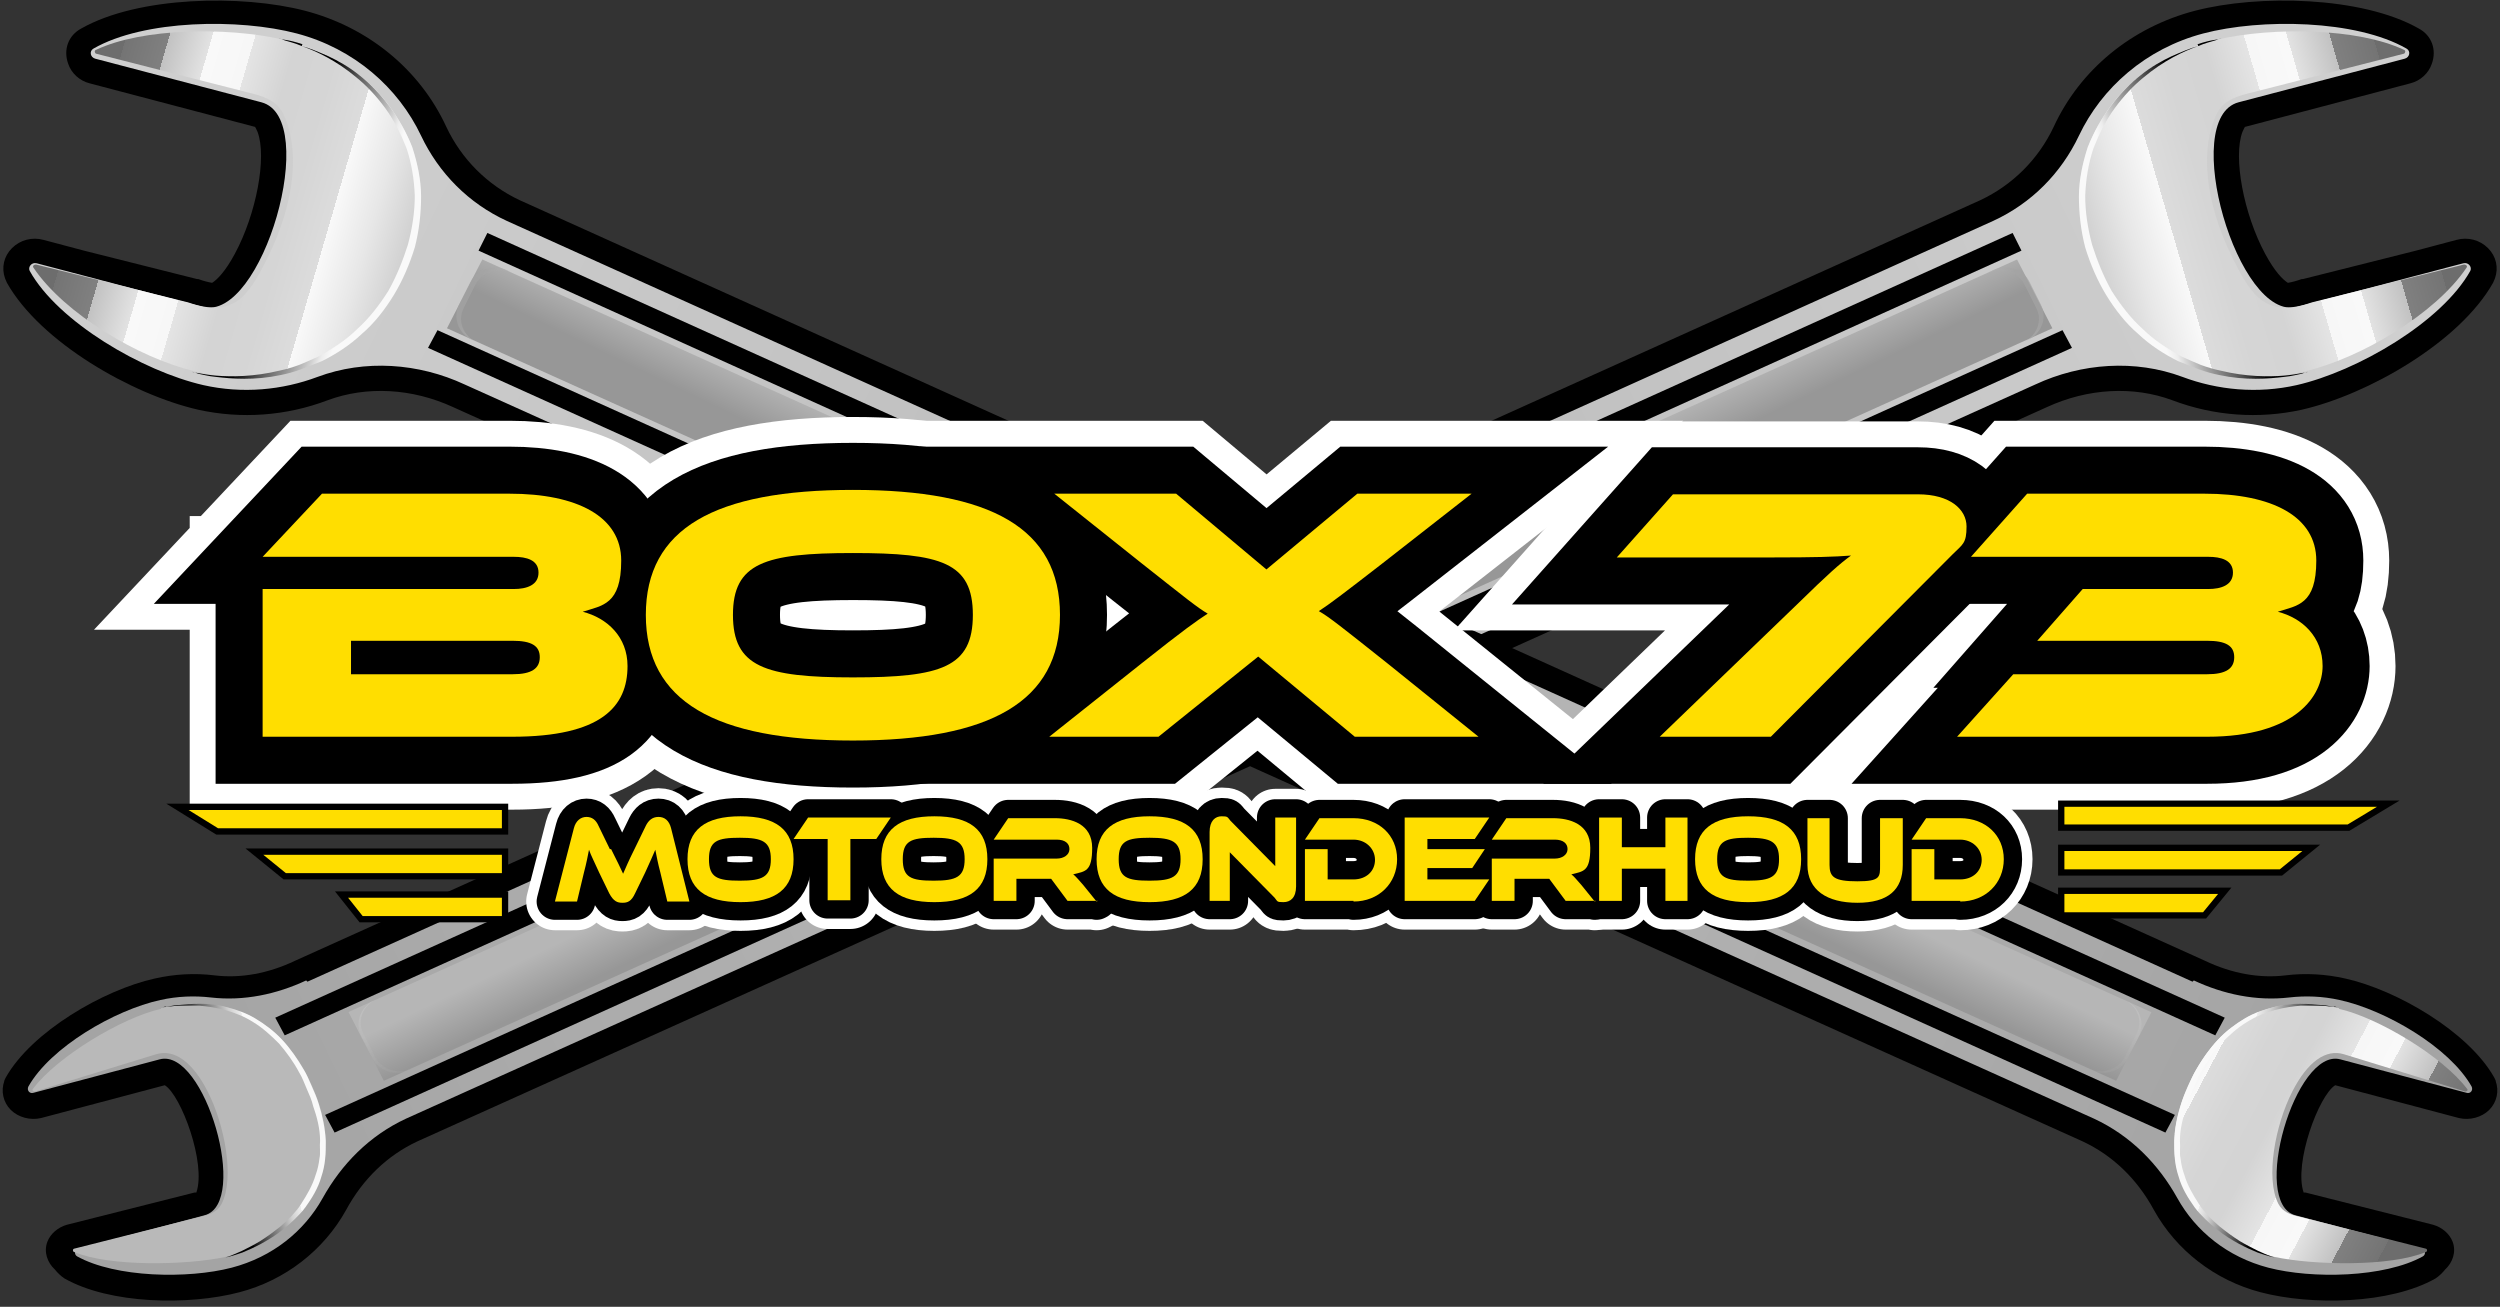 <?xml version="1.0" encoding="UTF-8"?>
<svg width="396px" height="207px" viewBox="0 0 396 207" version="1.1" xmlns="http://www.w3.org/2000/svg" xmlns:xlink="http://www.w3.org/1999/xlink">
    <rect x="0" y="0" width="396" height="207" fill="#333333" stroke="none"/>
    <title>Box 73 vierkant</title>
    <defs>
        <linearGradient x1="1.248%" y1="62.779%" x2="97.777%" y2="38.673%" id="linearGradient-1">
            <stop stop-color="#A4A4A4" offset="0%"></stop>
            <stop stop-color="#CFCFCF" offset="100%"></stop>
        </linearGradient>
        <linearGradient x1="95.854%" y1="37.008%" x2="-2.274%" y2="61.407%" id="linearGradient-2">
            <stop stop-color="#6C6C6C" offset="0%"></stop>
            <stop stop-color="#6D6D6D" offset="10%"></stop>
            <stop stop-color="#747474" offset="10%"></stop>
            <stop stop-color="#808080" offset="20%"></stop>
            <stop stop-color="#919191" offset="20%"></stop>
            <stop stop-color="#A7A7A7" offset="20%"></stop>
            <stop stop-color="#C2C2C2" offset="20%"></stop>
            <stop stop-color="#E2E2E2" offset="30%"></stop>
            <stop stop-color="#F9F9F9" offset="30%"></stop>
            <stop stop-color="#F7F7F7" offset="40%"></stop>
            <stop stop-color="#F0F0F0" offset="40%"></stop>
            <stop stop-color="#E4E4E4" offset="40%"></stop>
            <stop stop-color="#D4D4D4" offset="50%"></stop>
            <stop stop-color="#D5D5D5" offset="60%"></stop>
            <stop stop-color="#DCDCDC" offset="70%"></stop>
            <stop stop-color="#E8E8E8" offset="70%"></stop>
            <stop stop-color="#F9F9F9" offset="70%"></stop>
            <stop stop-color="#E7E7E7" offset="80%"></stop>
            <stop stop-color="#B9B9B9" offset="100%"></stop>
        </linearGradient>
        <linearGradient x1="-8016.655%" y1="3438.781%" x2="-8016.655%" y2="3297.353%" id="linearGradient-3">
            <stop stop-color="#6C6C6C" offset="0%"></stop>
            <stop stop-color="#6D6D6D" offset="10%"></stop>
            <stop stop-color="#747474" offset="10%"></stop>
            <stop stop-color="#808080" offset="20%"></stop>
            <stop stop-color="#919191" offset="20%"></stop>
            <stop stop-color="#A7A7A7" offset="20%"></stop>
            <stop stop-color="#C2C2C2" offset="20%"></stop>
            <stop stop-color="#E2E2E2" offset="30%"></stop>
            <stop stop-color="#F9F9F9" offset="30%"></stop>
            <stop stop-color="#F7F7F7" offset="40%"></stop>
            <stop stop-color="#F0F0F0" offset="40%"></stop>
            <stop stop-color="#E4E4E4" offset="40%"></stop>
            <stop stop-color="#D4D4D4" offset="50%"></stop>
            <stop stop-color="#D5D5D5" offset="60%"></stop>
            <stop stop-color="#DCDCDC" offset="70%"></stop>
            <stop stop-color="#E8E8E8" offset="70%"></stop>
            <stop stop-color="#F9F9F9" offset="70%"></stop>
            <stop stop-color="#E7E7E7" offset="80%"></stop>
            <stop stop-color="#B9B9B9" offset="100%"></stop>
        </linearGradient>
        <linearGradient x1="50.522%" y1="51.612%" x2="47.258%" y2="48.385%" id="linearGradient-4">
            <stop stop-color="#979797" offset="0%"></stop>
            <stop stop-color="#B6B6B6" offset="100%"></stop>
        </linearGradient>
        <linearGradient x1="42.014%" y1="99.859%" x2="10.118%" y2="9.423%" id="linearGradient-5">
            <stop stop-color="#A4A4A4" offset="0%"></stop>
            <stop stop-color="#CFCFCF" offset="100%"></stop>
        </linearGradient>
        <linearGradient x1="59.569%" y1="28.856%" x2="-37.199%" y2="92.232%" id="linearGradient-6">
            <stop stop-color="#A4A4A4" offset="0%"></stop>
            <stop stop-color="#CFCFCF" offset="100%"></stop>
        </linearGradient>
        <radialGradient cx="22.349%" cy="-26.053%" fx="22.349%" fy="-26.053%" r="76.829%" gradientTransform="translate(0.223,-0.261),scale(0.46,1),rotate(-117.2),translate(-0.223,0.261)" id="radialGradient-7">
            <stop stop-color="#D0D0D0" offset="0%"></stop>
            <stop stop-color="#C9C9C9" offset="10%"></stop>
            <stop stop-color="#B7B7B7" offset="20%"></stop>
            <stop stop-color="#999999" offset="40%"></stop>
            <stop stop-color="#6F6F6F" offset="60%"></stop>
            <stop stop-color="#3A3A3A" offset="80%"></stop>
            <stop stop-color="#000000" offset="100%"></stop>
        </radialGradient>
        <radialGradient cx="-1413.806%" cy="1076.003%" fx="-1413.806%" fy="1076.003%" r="85.366%" gradientTransform="translate(-14.138,10.76),scale(0.459,1),translate(14.138,-10.76)" id="radialGradient-8">
            <stop stop-color="#D0D0D0" offset="0%"></stop>
            <stop stop-color="#C9C9C9" offset="10%"></stop>
            <stop stop-color="#B7B7B7" offset="20%"></stop>
            <stop stop-color="#999999" offset="40%"></stop>
            <stop stop-color="#6F6F6F" offset="60%"></stop>
            <stop stop-color="#3A3A3A" offset="80%"></stop>
            <stop stop-color="#000000" offset="100%"></stop>
        </radialGradient>
        <linearGradient x1="57.514%" y1="50.079%" x2="25.727%" y2="65.461%" id="linearGradient-9">
            <stop stop-color="#000000" offset="0%"></stop>
            <stop stop-color="#080808" offset="0%"></stop>
            <stop stop-color="#5C5C5C" offset="30%"></stop>
            <stop stop-color="#9F9F9F" offset="60%"></stop>
            <stop stop-color="#D0D0D0" offset="80%"></stop>
            <stop stop-color="#EDEDED" offset="90%"></stop>
            <stop stop-color="#F9F9F9" offset="100%"></stop>
        </linearGradient>
        <linearGradient x1="63.693%" y1="35.512%" x2="34.247%" y2="49.415%" id="linearGradient-10">
            <stop stop-color="#F9F9F9" offset="0%"></stop>
            <stop stop-color="#EDEDED" offset="0%"></stop>
            <stop stop-color="#D0D0D0" offset="20%"></stop>
            <stop stop-color="#9F9F9F" offset="40%"></stop>
            <stop stop-color="#5C5C5C" offset="70%"></stop>
            <stop stop-color="#080808" offset="100%"></stop>
            <stop stop-color="#000000" offset="100%"></stop>
        </linearGradient>
        <linearGradient x1="98.742%" y1="62.746%" x2="2.212%" y2="38.639%" id="linearGradient-11">
            <stop stop-color="#A4A4A4" offset="0%"></stop>
            <stop stop-color="#CFCFCF" offset="100%"></stop>
        </linearGradient>
        <linearGradient x1="4.097%" y1="36.575%" x2="102.224%" y2="60.974%" id="linearGradient-12">
            <stop stop-color="#6C6C6C" offset="0%"></stop>
            <stop stop-color="#6D6D6D" offset="10%"></stop>
            <stop stop-color="#747474" offset="10%"></stop>
            <stop stop-color="#808080" offset="20%"></stop>
            <stop stop-color="#919191" offset="20%"></stop>
            <stop stop-color="#A7A7A7" offset="20%"></stop>
            <stop stop-color="#C2C2C2" offset="20%"></stop>
            <stop stop-color="#E2E2E2" offset="30%"></stop>
            <stop stop-color="#F9F9F9" offset="30%"></stop>
            <stop stop-color="#F7F7F7" offset="40%"></stop>
            <stop stop-color="#F0F0F0" offset="40%"></stop>
            <stop stop-color="#E4E4E4" offset="40%"></stop>
            <stop stop-color="#D4D4D4" offset="50%"></stop>
            <stop stop-color="#D5D5D5" offset="60%"></stop>
            <stop stop-color="#DCDCDC" offset="70%"></stop>
            <stop stop-color="#E8E8E8" offset="70%"></stop>
            <stop stop-color="#F9F9F9" offset="70%"></stop>
            <stop stop-color="#E7E7E7" offset="80%"></stop>
            <stop stop-color="#B9B9B9" offset="100%"></stop>
        </linearGradient>
        <linearGradient x1="98.88%" y1="68.778%" x2="-13.656%" y2="20.268%" id="linearGradient-13">
            <stop stop-color="#6C6C6C" offset="0%"></stop>
            <stop stop-color="#6D6D6D" offset="10%"></stop>
            <stop stop-color="#747474" offset="10%"></stop>
            <stop stop-color="#808080" offset="20%"></stop>
            <stop stop-color="#919191" offset="20%"></stop>
            <stop stop-color="#A7A7A7" offset="20%"></stop>
            <stop stop-color="#C2C2C2" offset="20%"></stop>
            <stop stop-color="#E2E2E2" offset="30%"></stop>
            <stop stop-color="#F9F9F9" offset="30%"></stop>
            <stop stop-color="#F7F7F7" offset="40%"></stop>
            <stop stop-color="#F0F0F0" offset="40%"></stop>
            <stop stop-color="#E4E4E4" offset="40%"></stop>
            <stop stop-color="#D4D4D4" offset="50%"></stop>
            <stop stop-color="#D5D5D5" offset="60%"></stop>
            <stop stop-color="#DCDCDC" offset="70%"></stop>
            <stop stop-color="#E8E8E8" offset="70%"></stop>
            <stop stop-color="#F9F9F9" offset="70%"></stop>
            <stop stop-color="#E7E7E7" offset="80%"></stop>
            <stop stop-color="#B9B9B9" offset="100%"></stop>
        </linearGradient>
        <linearGradient x1="49.519%" y1="51.565%" x2="52.798%" y2="48.325%" id="linearGradient-14">
            <stop stop-color="#979797" offset="0%"></stop>
            <stop stop-color="#B6B6B6" offset="100%"></stop>
        </linearGradient>
        <linearGradient x1="58.357%" y1="97.672%" x2="90.253%" y2="7.237%" id="linearGradient-15">
            <stop stop-color="#A4A4A4" offset="0%"></stop>
            <stop stop-color="#CFCFCF" offset="100%"></stop>
        </linearGradient>
        <linearGradient x1="40.24%" y1="26.336%" x2="137.574%" y2="90.082%" id="linearGradient-16">
            <stop stop-color="#A4A4A4" offset="0%"></stop>
            <stop stop-color="#CFCFCF" offset="100%"></stop>
        </linearGradient>
        <radialGradient cx="76.036%" cy="-9.304%" fx="76.036%" fy="-9.304%" r="76.829%" gradientTransform="translate(0.76,-0.093),scale(0.46,1),rotate(-62.8),translate(-0.76,0.093)" id="radialGradient-17">
            <stop stop-color="#D0D0D0" offset="0%"></stop>
            <stop stop-color="#C9C9C9" offset="10%"></stop>
            <stop stop-color="#B7B7B7" offset="20%"></stop>
            <stop stop-color="#999999" offset="40%"></stop>
            <stop stop-color="#6F6F6F" offset="60%"></stop>
            <stop stop-color="#3A3A3A" offset="80%"></stop>
            <stop stop-color="#000000" offset="100%"></stop>
        </radialGradient>
        <radialGradient cx="76.179%" cy="-9.895%" fx="76.179%" fy="-9.895%" r="76.829%" gradientTransform="translate(0.762,-0.099),scale(0.459,1),rotate(-62.8),translate(-0.762,0.099)" id="radialGradient-18">
            <stop stop-color="#D0D0D0" offset="0%"></stop>
            <stop stop-color="#C9C9C9" offset="10%"></stop>
            <stop stop-color="#B7B7B7" offset="20%"></stop>
            <stop stop-color="#999999" offset="40%"></stop>
            <stop stop-color="#6F6F6F" offset="60%"></stop>
            <stop stop-color="#3A3A3A" offset="80%"></stop>
            <stop stop-color="#000000" offset="100%"></stop>
        </radialGradient>
        <linearGradient x1="42.616%" y1="49.44%" x2="74.348%" y2="64.99%" id="linearGradient-19">
            <stop stop-color="#000000" offset="0%"></stop>
            <stop stop-color="#080808" offset="0%"></stop>
            <stop stop-color="#5C5C5C" offset="30%"></stop>
            <stop stop-color="#9F9F9F" offset="60%"></stop>
            <stop stop-color="#D0D0D0" offset="80%"></stop>
            <stop stop-color="#EDEDED" offset="90%"></stop>
            <stop stop-color="#F9F9F9" offset="100%"></stop>
        </linearGradient>
        <linearGradient x1="36.258%" y1="34.77%" x2="65.919%" y2="48.559%" id="linearGradient-20">
            <stop stop-color="#F9F9F9" offset="0%"></stop>
            <stop stop-color="#EDEDED" offset="0%"></stop>
            <stop stop-color="#D0D0D0" offset="20%"></stop>
            <stop stop-color="#9F9F9F" offset="40%"></stop>
            <stop stop-color="#5C5C5C" offset="70%"></stop>
            <stop stop-color="#080808" offset="100%"></stop>
            <stop stop-color="#000000" offset="100%"></stop>
        </linearGradient>
    </defs>
    <g id="Page-1" stroke="none" stroke-width="1" fill="none" fill-rule="evenodd">
        <g id="Box-73-vierkant">
            <g id="Group">
                <g fill-rule="nonzero">
                    <g>
                        <path d="M0.7,171.2 C0.1,172.8 0.5,174.6 1.7,175.8 C2.9,177 4.8,177.5 6.5,177.1 L26.1,171.9 C28.7,173.5 32.7,184.3 31.1,188.9 C31.1,188.9 30.8,188.9 30.8,188.9 L10.6,194 C9.2,194.4 8,195.4 7.5,196.7 C6.9,198.3 7.5,200 8.7,201.1 C9.1,201.6 9.6,202.1 10.2,202.5 C17.4,206.6 29.9,206.8 37.9,204.7 C45.2,202.8 51.3,198 54.8,191.7 C57.5,186.7 61.4,183 66.1,180.8 L324.2,64.5 C330.7,61.5 337.9,61.1 344.1,63.4 C350.7,65.9 357.8,66.4 364.6,64.9 C375.1,62.5 389.6,54.2 394.9,44.8 C395,44.6 395.1,44.3 395.2,44.1 C395.8,42.4 395.4,40.6 394.1,39.3 C392.8,38 390.9,37.5 389.1,38 L382.7,39.7 L364.8,44.2 L364.6,44.2 C363.8,44.5 363,44.7 362.4,44.8 C361.6,44.3 360.3,43 358.8,40.2 C355.4,33.9 353.7,24.9 355.2,20.9 C355.4,20.4 355.6,20.1 355.6,20.1 L381.8,13.2 C383.4,12.8 384.7,11.6 385.2,10.1 C386,7.9 385.2,5.6 383.1,4.5 C374.1,-0.6 357.7,-0.9 347.7,1.7 C337.7,4.3 329.5,11 325.3,20.1 C322.9,25.2 318.8,29.3 313.7,31.7 L46.7,152.2 C42.5,154.2 38.1,155 34,154.5 C30.8,154.1 27.6,154.3 24.5,155 C16.4,156.8 5,163.4 0.9,170.7 C0.8,170.9 0.7,171.1 0.6,171.4 L0.6,171.4 L0.7,171.2 Z" id="Path" fill="#000000"></path>
                        <g id="Group" transform="translate(4, 3)">
                            <g>
                                <path d="M44.7,152.5 L311.7,32 C317.8,29.2 322.5,24.4 325.3,18.5 C328.9,10.9 335.9,4.7 345,2.3 C354.1,-0.1 369.2,0.1 377.2,4.7 C377.9,5.1 377.7,6.1 376.9,6.3 L350.6,13.2 C341.1,15.7 350.5,48.1 359.9,45.6 L386.2,38.7 C387,38.5 387.6,39.3 387.3,39.9 C382.8,48 369.4,55.8 359.8,58 C353.6,59.4 347.3,58.8 341.7,56.7 C334.2,53.9 325.7,54.5 318.4,57.9 L60.3,174.2 C54.5,176.9 50.1,181.4 47.1,186.8 C44.2,192 39.2,196.1 32.7,197.8 C25.8,199.6 14.3,199.4 8.2,196 C7.7,195.7 7.8,194.9 8.4,194.8 L28.4,189.5 C35.6,187.6 28.4,162.9 21.3,164.8 L1.3,170.1 C0.7,170.3 0.2,169.7 0.5,169.1 C4,162.9 14.1,157 21.4,155.4 C24.1,154.8 26.8,154.7 29.4,155 C34.6,155.6 39.8,154.5 44.5,152.3 L44.7,152.5 Z" id="SVGID" fill="url(#linearGradient-1)"></path>
                                <g transform="translate(1, 1)" id="Path">
                                    <path d="M342.7,53.9 C342.7,53.9 342.7,53.9 342.7,53.9 C326.2,47.8 320.8,28.7 326.7,17.1 C328.7,13.1 333.6,5.1 346.5,2.2 C355.1,0.3 368.4,0.4 375.8,3.9 C376.1,4 376,4.4 375.8,4.5 L351.5,10.7 C349.9,11.1 347.3,11.7 346.2,13.9 C343.5,19.3 344.1,27.8 348.7,37 C351.7,43 354,46.4 361.2,43.9 L385.3,37.9 C385.6,37.9 385.9,38.1 385.7,38.4 C380.8,45.7 369,52.7 360.2,54.8 C354.4,56.2 348.4,55.9 342.7,54 L342.7,53.9 Z" fill="url(#linearGradient-2)"></path>
                                    <path d="M20.5,155.7 C31.3,153.2 39.1,157.7 43.6,166.3 C53.4,185.3 36.7,193.8 30.7,195.1 C24.6,196.4 12.4,196.7 6.7,194.3 C6.5,194.2 6.5,193.9 6.7,193.8 L26.9,188.7 C28.2,188.4 29.4,188 30.1,186.7 C32.2,182.6 30.6,174.2 27.9,168.9 C25.5,164.2 22.6,162.1 19.7,163 L0.5,168.9 C0.3,168.9 -1.42108547e-14,168.7 0.2,168.5 C4,163.4 14.3,157.2 20.5,155.8 L20.5,155.7 Z" fill="url(#linearGradient-3)"></path>
                                </g>
                            </g>
                            <path d="M51.2,157.3 L56.8,168.2 C56.8,168.2 56.8,168.2 56.8,168.2 L321.1,49 C321.1,49 321.1,49 321.1,49 L315.5,38.1 C315.5,38.1 315.5,38.1 315.5,38.1 L51.2,157.3 C51.2,157.3 51.2,157.3 51.2,157.3 Z" id="Path" fill="url(#linearGradient-4)"></path>
                            <path d="M53.6,160.8 L55.4,164.4 C56.4,166.4 59.1,167.3 61.2,166.3 L60.8,166.5 C58.6,167.5 56,166.7 55,164.6 L53.2,161 C52.2,159 53.1,156.5 55.2,155.5 L55.6,155.3 C53.4,156.3 52.5,158.8 53.6,160.8 Z" id="Path" fill="url(#linearGradient-5)" opacity="0.4" style="mix-blend-mode: screen;"></path>
                            <path d="M317.5,41.7 L319.3,45.3 C320.3,47.3 319.4,49.8 317.3,50.8 L316.5,51.2 C318.7,50.2 319.6,47.7 318.5,45.7 L316.7,42.1 C315.7,40.1 313,39.2 310.9,40.2 L311.7,39.8 C313.9,38.8 316.5,39.6 317.5,41.7 Z" id="Path" fill="url(#linearGradient-6)" opacity="0.7" style="mix-blend-mode: multiply;"></path>
                            <polygon id="Path" fill="url(#radialGradient-7)" style="mix-blend-mode: screen;" points="39.6 158.2 41.1 161 316.2 36.7 314.8 33.9"></polygon>
                            <polygon id="Path" fill="url(#radialGradient-8)" style="mix-blend-mode: screen;" points="47.5 173.6 49 176.4 324.2 52.1 322.7 49.3"></polygon>
                            <path d="M344.1,4 C345.3,3.6 346.2,3.4 346.9,3.3 C347.5,3.2 347.9,3.1 347.9,3.1 C347.9,3.1 347.6,3.1 346.9,3.4 C346.3,3.6 345.3,3.8 344.2,4.3 C341.9,5.1 338.7,6.6 335.5,9.3 C333.9,10.6 332.4,12.2 331,14.1 C329.6,16 328.5,18.2 327.6,20.5 C326.8,22.9 326.4,25.4 326.3,28 C326.3,30.6 326.7,33.2 327.4,35.8 C328.2,38.3 329.2,40.8 330.5,43.1 C331.9,45.3 333.5,47.4 335.4,49.1 C337.2,50.9 339.3,52.2 341.4,53.4 C342.5,53.9 343.6,54.4 344.6,54.8 C345.7,55.2 346.7,55.5 347.7,55.7 C351.8,56.7 355.4,56.7 357.8,56.5 C359,56.4 360,56.2 360.6,56.1 C361.3,56 361.6,55.9 361.6,55.9 C361.6,55.9 361.3,55.9 360.6,56.2 C360,56.3 359,56.6 357.8,56.7 C355.3,57 351.7,57.3 347.5,56.4 C346.5,56.2 345.4,55.9 344.3,55.5 C343.2,55.1 342.1,54.6 341,54.2 C338.8,53.1 336.6,51.7 334.7,49.9 C332.7,48.2 331,46 329.6,43.7 C328.2,41.4 327.1,38.8 326.3,36.2 C325.6,33.5 325.3,30.8 325.3,28.1 C325.3,25.4 325.9,22.8 326.7,20.3 C328.6,15.5 331.8,11.5 335.1,8.9 C336.7,7.6 338.5,6.6 340,5.9 C341.6,5.2 343,4.6 344.2,4.3 L344.1,4 Z" id="Path" fill="url(#linearGradient-9)" style="mix-blend-mode: screen;"></path>
                            <path d="M22.2,156.5 C22.7,156.5 23.4,156.2 24.3,156.2 C25.2,156.1 26.3,156 27.6,156 C28.9,156 30.3,156.1 31.8,156.5 C33.3,156.9 34.9,157.4 36.4,158.3 C37.9,159.2 39.4,160.3 40.7,161.7 C42,163.1 43.1,164.7 44.1,166.4 C44.6,167.2 45,168.2 45.4,169.1 C45.8,170 46.2,170.9 46.5,171.9 C47.1,173.8 47.5,175.8 47.6,177.7 C47.6,178.7 47.6,179.7 47.5,180.6 C47.4,181.6 47.2,182.5 46.9,183.4 C46.4,185.2 45.4,186.8 44.4,188.2 C43.9,188.9 43.3,189.5 42.7,190.1 C42.1,190.7 41.5,191.2 40.9,191.7 C38.5,193.6 36.1,194.7 34.4,195.4 C32.7,196 31.7,196.2 31.7,196.2 L31.7,196.2 C31.7,196.2 32.7,195.9 34.4,195.1 C35.2,194.7 36.2,194.2 37.2,193.6 C38.3,192.9 39.4,192.1 40.5,191.2 C41.1,190.7 41.6,190.2 42.2,189.6 C42.7,189 43.3,188.4 43.7,187.7 C44.6,186.3 45.5,184.8 46,183.1 C46.3,182.3 46.5,181.4 46.6,180.5 C46.8,179.6 46.6,178.7 46.7,177.7 C46.7,175.8 46.2,173.9 45.6,172.2 C45.4,171.3 45,170.4 44.6,169.5 C44.2,168.6 43.9,167.7 43.4,166.9 C42.5,165.2 41.4,163.7 40.2,162.3 C38.9,161 37.6,159.8 36.1,158.9 C34.7,158 33.1,157.4 31.7,157 C30.2,156.6 28.8,156.4 27.6,156.3 C26.4,156.3 25.3,156.3 24.4,156.3 C23.5,156.3 22.8,156.5 22.3,156.5 C21.8,156.5 21.6,156.6 21.6,156.6 L21.6,156.6 C21.6,156.6 21.9,156.5 22.3,156.4 L22.2,156.5 Z" id="Path" fill="url(#linearGradient-10)" style="mix-blend-mode: screen;"></path>
                        </g>
                    </g>
                    <g>
                        <path d="M395.3,171.2 C395.9,172.8 395.5,174.6 394.3,175.8 C393.1,177 391.2,177.5 389.5,177.1 L369.9,171.9 C367.3,173.5 363.3,184.3 364.9,188.9 C364.9,188.9 365.2,188.9 365.2,188.9 L385.4,194 C386.8,194.4 388,195.4 388.5,196.7 C389.1,198.3 388.5,200 387.3,201.1 C386.9,201.6 386.4,202.1 385.8,202.5 C378.6,206.6 366.1,206.8 358.1,204.7 C350.8,202.8 344.7,198 341.2,191.7 C338.5,186.7 334.6,183 329.9,180.8 L71.8,64.5 C65.3,61.5 58.1,61.1 51.9,63.4 C45.3,65.9 38.2,66.4 31.4,64.9 C20.9,62.5 6.4,54.2 1.1,44.8 C1,44.6 0.9,44.3 0.8,44.1 C0.2,42.4 0.6,40.6 1.9,39.3 C3.2,38 5.1,37.5 6.9,38 L13.3,39.7 L31.2,44.2 L31.4,44.2 C32.2,44.5 33,44.7 33.6,44.8 C34.4,44.3 35.7,43 37.2,40.2 C40.6,33.9 42.3,24.9 40.8,20.9 C40.6,20.4 40.4,20.1 40.4,20.1 L14.2,13.2 C12.6,12.8 11.3,11.6 10.8,10.1 C10,7.9 10.8,5.6 12.9,4.5 C21.9,-0.6 38.3,-0.9 48.3,1.7 C58.3,4.3 66.5,11 70.7,20.1 C73.1,25.2 77.2,29.3 82.3,31.7 L349.3,152.2 C353.5,154.2 357.9,155 362,154.5 C365.2,154.1 368.4,154.3 371.5,155 C379.6,156.8 391,163.4 395.1,170.7 C395.2,170.9 395.3,171.1 395.4,171.4 C395.4,171.4 395.4,171.4 395.4,171.4 L395.3,171.2 Z" id="Path" fill="#000000"></path>
                        <g id="Group" transform="translate(4, 3)">
                            <g>
                                <path d="M343.3,152.5 L76.3,32 C70.2,29.2 65.5,24.4 62.7,18.5 C59.1,10.9 52.1,4.7 43,2.3 C33.9,-0.1 18.8,0.1 10.8,4.7 C10.1,5.1 10.3,6.1 11.1,6.3 L37.4,13.2 C46.9,15.7 37.5,48.1 28.1,45.6 L1.8,38.7 C1,38.5 0.4,39.3 0.7,39.9 C5.2,48 18.6,55.8 28.2,58 C34.4,59.4 40.7,58.8 46.3,56.7 C53.8,53.9 62.3,54.5 69.6,57.9 L327.7,174.2 C333.5,176.9 337.9,181.4 340.9,186.8 C343.8,192 348.8,196.1 355.3,197.8 C362.2,199.6 373.7,199.4 379.8,196 C380.3,195.7 380.2,194.9 379.6,194.8 L359.6,189.5 C352.4,187.6 359.6,162.9 366.7,164.8 L386.7,170.1 C387.3,170.3 387.8,169.7 387.5,169.1 C384,162.9 373.9,157 366.6,155.4 C363.9,154.8 361.2,154.7 358.6,155 C353.4,155.6 348.2,154.5 343.5,152.3 L343.3,152.5 Z" id="SVGID2" fill="url(#linearGradient-11)"></path>
                                <g transform="translate(1, 1)" id="Path">
                                    <path d="M43.3,53.9 C43.3,53.9 43.3,53.9 43.3,53.9 C59.8,47.8 65.2,28.7 59.3,17.1 C57.3,13.1 52.4,5.1 39.5,2.2 C30.9,0.3 17.6,0.4 10.2,3.9 C9.9,4 10,4.4 10.2,4.5 L34.5,10.7 C36.1,11.1 38.7,11.7 39.8,13.9 C42.5,19.3 41.9,27.8 37.3,37 C34.3,43 32,46.4 24.8,43.9 L0.7,37.9 C0.4,37.9 0.1,38.1 0.3,38.4 C5.2,45.7 17,52.7 25.8,54.8 C31.6,56.2 37.6,55.9 43.3,54 L43.3,53.9 Z" fill="url(#linearGradient-12)"></path>
                                    <path d="M365.5,155.7 C354.7,153.2 346.9,157.7 342.4,166.3 C332.6,185.3 349.3,193.8 355.3,195.1 C361.4,196.4 373.6,196.7 379.3,194.3 C379.5,194.2 379.5,193.9 379.3,193.8 L359.1,188.7 C357.8,188.4 356.6,188 355.9,186.7 C353.8,182.6 355.4,174.2 358.1,168.9 C360.5,164.2 363.4,162.1 366.3,163 L385.5,168.9 C385.7,168.9 386,168.7 385.8,168.5 C382,163.4 371.7,157.2 365.5,155.8 L365.5,155.7 Z" fill="url(#linearGradient-13)"></path>
                                </g>
                            </g>
                            <path d="M336.8,157.3 L331.2,168.2 C331.2,168.2 331.2,168.2 331.2,168.2 L66.8,49 C66.8,49 66.8,49 66.8,49 L72.4,38.1 C72.4,38.1 72.4,38.1 72.4,38.1 L336.7,157.3 C336.7,157.3 336.7,157.3 336.7,157.3 L336.8,157.3 Z" id="Path" fill="url(#linearGradient-14)"></path>
                            <path d="M334.4,160.8 L332.6,164.4 C331.6,166.4 328.9,167.3 326.8,166.3 L327.2,166.5 C329.4,167.5 332,166.7 333,164.6 L334.8,161 C335.8,159 334.9,156.5 332.8,155.5 L332.4,155.3 C334.6,156.3 335.5,158.8 334.4,160.8 Z" id="Path" fill="url(#linearGradient-15)" opacity="0.4" style="mix-blend-mode: screen;"></path>
                            <path d="M70.5,41.7 L68.7,45.3 C67.7,47.3 68.6,49.8 70.7,50.8 L71.5,51.2 C69.3,50.2 68.4,47.7 69.5,45.7 L71.3,42.1 C72.3,40.1 75,39.2 77.1,40.2 L76.3,39.8 C74.1,38.8 71.5,39.6 70.5,41.7 L70.5,41.7 Z" id="Path" fill="url(#linearGradient-16)" opacity="0.7" style="mix-blend-mode: multiply;"></path>
                            <polygon id="Path" fill="url(#radialGradient-17)" style="mix-blend-mode: screen;" points="348.4 158.2 346.9 161 71.8 36.7 73.2 33.9"></polygon>
                            <polygon id="Path" fill="url(#radialGradient-18)" style="mix-blend-mode: screen;" points="340.5 173.6 339 176.4 63.8 52.1 65.3 49.3"></polygon>
                            <path d="M43.9,4 C42.7,3.6 41.8,3.4 41.1,3.3 C40.5,3.2 40.1,3.1 40.1,3.1 C40.1,3.1 40.4,3.1 41.1,3.4 C41.7,3.6 42.7,3.8 43.8,4.3 C46.1,5.1 49.3,6.6 52.5,9.3 C54.1,10.6 55.6,12.2 57,14.1 C58.4,16 59.5,18.2 60.4,20.5 C61.2,22.9 61.6,25.4 61.7,28 C61.7,30.6 61.3,33.2 60.6,35.8 C59.8,38.3 58.8,40.8 57.5,43.1 C56.1,45.3 54.5,47.4 52.6,49.1 C50.8,50.9 48.7,52.2 46.6,53.4 C45.5,53.9 44.4,54.4 43.4,54.8 C42.3,55.2 41.3,55.5 40.3,55.7 C36.2,56.7 32.6,56.7 30.2,56.5 C29,56.4 28,56.2 27.4,56.1 C26.7,56 26.4,55.9 26.4,55.9 C26.4,55.9 26.7,55.9 27.4,56.2 C28,56.3 29,56.6 30.2,56.7 C32.7,57 36.3,57.3 40.5,56.4 C41.5,56.2 42.6,55.9 43.7,55.5 C44.8,55.1 45.9,54.6 47,54.2 C49.2,53.1 51.4,51.7 53.3,49.9 C55.3,48.2 57,46 58.4,43.7 C59.8,41.4 60.9,38.8 61.7,36.2 C62.4,33.5 62.7,30.8 62.7,28.1 C62.7,25.4 62.1,22.8 61.3,20.3 C59.4,15.5 56.2,11.5 52.9,8.9 C51.3,7.6 49.5,6.6 48,5.9 C46.4,5.2 45,4.6 43.8,4.3 L43.9,4 Z" id="Path" fill="url(#linearGradient-19)" style="mix-blend-mode: screen;"></path>
                            <path d="M365.8,156.5 C365.3,156.5 364.6,156.2 363.7,156.2 C362.8,156.1 361.7,156 360.4,156 C359.1,156 357.7,156.1 356.2,156.5 C354.7,156.9 353.1,157.4 351.6,158.3 C350.1,159.2 348.6,160.3 347.3,161.7 C346,163.1 344.9,164.7 343.9,166.4 C343.4,167.2 343,168.2 342.6,169.1 C342.2,170 341.8,170.9 341.5,171.9 C340.9,173.8 340.5,175.8 340.4,177.7 C340.4,178.7 340.4,179.7 340.5,180.6 C340.6,181.6 340.8,182.5 341.1,183.4 C341.6,185.2 342.6,186.8 343.6,188.2 C344.1,188.9 344.7,189.5 345.3,190.1 C345.9,190.7 346.5,191.2 347.1,191.7 C349.5,193.6 351.9,194.7 353.6,195.4 C355.3,196 356.3,196.2 356.3,196.2 L356.3,196.2 C356.3,196.2 355.3,195.9 353.6,195.1 C352.8,194.7 351.8,194.2 350.8,193.6 C349.7,192.9 348.6,192.1 347.5,191.2 C346.9,190.7 346.4,190.2 345.8,189.6 C345.3,189 344.7,188.4 344.3,187.7 C343.4,186.3 342.5,184.8 342,183.1 C341.7,182.3 341.5,181.4 341.4,180.5 C341.2,179.6 341.4,178.7 341.3,177.7 C341.3,175.8 341.8,173.9 342.4,172.2 C342.6,171.3 343,170.4 343.4,169.5 C343.8,168.6 344.1,167.7 344.6,166.9 C345.5,165.2 346.6,163.7 347.8,162.3 C349.1,161 350.4,159.8 351.9,158.9 C353.3,158 354.9,157.4 356.3,157 C357.8,156.6 359.2,156.4 360.4,156.3 C361.6,156.3 362.7,156.3 363.6,156.3 C364.5,156.3 365.2,156.5 365.7,156.5 C366.2,156.5 366.4,156.6 366.4,156.6 L366.4,156.6 C366.4,156.6 366.1,156.5 365.7,156.4 L365.8,156.5 Z" id="Path" fill="url(#linearGradient-20)" style="mix-blend-mode: screen;"></path>
                        </g>
                    </g>
                </g>
                <g transform="translate(28, 77)">
                    <g transform="translate(13, 0)">
                        <g fill="#FFDE00" fill-rule="nonzero">
                            <path d="M58.4,28.5 C58.4,34.9 54.3,39.7 40.1,39.7 L0.6,39.7 L0.6,16.3 L40.4,16.3 C42.4,16.3 44.3,15.7 44.3,13.7 C44.3,11.7 42.4,11.2 40.4,11.2 L0.6,11.2 L10,1.2 L39.7,1.2 C50.4,1.2 57.4,4.8 57.4,11.8 C57.4,18.8 54.4,18.9 51.3,19.9 C55.2,20.9 58.4,23.9 58.4,28.5 L58.4,28.5 Z M14.6,24.5 L14.6,29.8 L40.2,29.8 C43.2,29.8 44.5,28.9 44.5,27.1 C44.5,25.3 43.2,24.5 40.2,24.5 L14.6,24.5 L14.6,24.5 Z" id="Shape"></path>
                            <path d="M126.9,20.4 C126.9,34.1 115.9,40.3 94.1,40.3 C72.3,40.3 61.3,34.1 61.3,20.4 C61.3,6.7 72.2,0.6 94.1,0.6 C116,0.6 126.9,6.7 126.9,20.4 L126.9,20.4 Z M113.1,20.4 C113.1,12.1 108.1,10.6 94.1,10.6 C80.1,10.6 75.1,12.2 75.1,20.4 C75.1,28.6 80.1,30.3 94.1,30.3 C108.1,30.3 113.1,28.7 113.1,20.4 Z" id="Shape"></path>
                            <path d="M192.1,1.2 L177.9,12.3 C171.7,17.1 169.6,18.7 167.9,19.8 C169.5,20.7 171.5,22.3 178.8,28.1 L193.2,39.7 L173.6,39.7 L158.3,27 L142.5,39.7 L125.2,39.7 L139.8,28.1 C146.6,22.7 148.6,21.3 150.3,20.2 C148.6,19.2 146.9,17.8 139.8,12.2 L126,1.2 L145.3,1.2 L159.6,13.2 L174,1.2 L192,1.2 L192.1,1.2 Z" id="Path"></path>
                            <path d="M239.4,39.7 L221.9,39.7 L243.9,18.5 C248.5,14 250.4,12.3 252.2,11 C249.6,11.2 246.6,11.3 239.5,11.3 L215.1,11.3 L224,1.3 L262.8,1.3 C267.9,1.3 270.5,3.7 270.5,6.4 C270.5,9.1 269.9,9.2 268.3,10.8 L239.5,39.7 L239.4,39.7 Z" id="Path"></path>
                            <path d="M277.8,29.8 L308.6,29.8 C311.6,29.8 312.9,28.9 312.9,27.1 C312.9,25.3 311.6,24.5 308.6,24.5 L281.7,24.5 L288.9,16.3 L308.8,16.3 C310.8,16.3 312.7,15.7 312.7,13.7 C312.7,11.7 310.8,11.2 308.8,11.2 L271.2,11.2 L280.1,1.2 L308.2,1.2 C318.9,1.2 325.9,4.8 325.9,11.8 C325.9,18.8 322.9,18.9 319.8,19.9 C323.7,20.9 326.9,23.9 326.9,28.5 C326.9,33.1 322.8,39.7 308.6,39.7 L269,39.7 L277.9,29.8 L277.8,29.8 Z" id="Path"></path>
                        </g>
                        <g stroke="#FFFFFF" stroke-width="23.1">
                            <path d="M58.4,28.5 C58.4,34.9 54.3,39.7 40.1,39.7 L0.6,39.7 L0.6,16.3 L40.4,16.3 C42.4,16.3 44.3,15.7 44.3,13.7 C44.3,11.7 42.4,11.2 40.4,11.2 L0.6,11.2 L10,1.2 L39.7,1.2 C50.4,1.2 57.4,4.8 57.4,11.8 C57.4,18.8 54.4,18.9 51.3,19.9 C55.2,20.9 58.4,23.9 58.4,28.5 L58.4,28.5 Z M14.6,24.5 L14.6,29.8 L40.2,29.8 C43.2,29.8 44.5,28.9 44.5,27.1 C44.5,25.3 43.2,24.5 40.2,24.5 L14.6,24.5 L14.6,24.5 Z" id="Shape"></path>
                            <path d="M126.9,20.4 C126.9,34.1 115.9,40.3 94.1,40.3 C72.3,40.3 61.3,34.1 61.3,20.4 C61.3,6.7 72.2,0.6 94.1,0.6 C116,0.6 126.9,6.7 126.9,20.4 L126.9,20.4 Z M113.1,20.4 C113.1,12.1 108.1,10.6 94.1,10.6 C80.1,10.6 75.1,12.2 75.1,20.4 C75.1,28.6 80.1,30.3 94.1,30.3 C108.1,30.3 113.1,28.7 113.1,20.4 Z" id="Shape"></path>
                            <path d="M192.1,1.2 L177.9,12.3 C171.7,17.1 169.6,18.7 167.9,19.8 C169.5,20.7 171.5,22.3 178.8,28.1 L193.2,39.7 L173.6,39.7 L158.3,27 L142.5,39.7 L125.2,39.7 L139.8,28.1 C146.6,22.7 148.6,21.3 150.3,20.2 C148.6,19.2 146.9,17.8 139.8,12.2 L126,1.2 L145.3,1.2 L159.6,13.2 L174,1.2 L192,1.2 L192.1,1.2 Z" id="Path"></path>
                            <path d="M239.4,39.7 L221.9,39.7 L243.9,18.5 C248.5,14 250.4,12.3 252.2,11 C249.6,11.2 246.6,11.3 239.5,11.3 L215.1,11.3 L224,1.3 L262.8,1.3 C267.9,1.3 270.5,3.7 270.5,6.4 C270.5,9.1 269.9,9.2 268.3,10.8 L239.5,39.7 L239.4,39.7 Z" id="Path"></path>
                            <path d="M277.8,29.8 L308.6,29.8 C311.6,29.8 312.9,28.9 312.9,27.1 C312.9,25.3 311.6,24.5 308.6,24.5 L281.7,24.5 L288.9,16.3 L308.8,16.3 C310.8,16.3 312.7,15.7 312.7,13.7 C312.7,11.7 310.8,11.2 308.8,11.2 L271.2,11.2 L280.1,1.2 L308.2,1.2 C318.9,1.2 325.9,4.8 325.9,11.8 C325.9,18.8 322.9,18.9 319.8,19.9 C323.7,20.9 326.9,23.9 326.9,28.5 C326.9,33.1 322.8,39.7 308.6,39.7 L269,39.7 L277.9,29.8 L277.8,29.8 Z" id="Path"></path>
                        </g>
                        <g stroke="#000000" stroke-width="14.9">
                            <path d="M58.4,28.5 C58.4,34.9 54.3,39.7 40.1,39.7 L0.6,39.7 L0.6,16.3 L40.4,16.3 C42.4,16.3 44.3,15.7 44.3,13.7 C44.3,11.7 42.4,11.2 40.4,11.2 L0.6,11.2 L10,1.2 L39.7,1.2 C50.4,1.2 57.4,4.8 57.4,11.8 C57.4,18.8 54.4,18.9 51.3,19.9 C55.2,20.9 58.4,23.9 58.4,28.5 L58.4,28.5 Z M14.6,24.5 L14.6,29.8 L40.2,29.8 C43.2,29.8 44.5,28.9 44.5,27.1 C44.5,25.3 43.2,24.5 40.2,24.5 L14.6,24.5 L14.6,24.5 Z" id="Shape"></path>
                            <path d="M126.9,20.4 C126.9,34.1 115.9,40.3 94.1,40.3 C72.3,40.3 61.3,34.1 61.3,20.4 C61.3,6.7 72.2,0.6 94.1,0.6 C116,0.6 126.9,6.7 126.9,20.4 L126.9,20.4 Z M113.1,20.4 C113.1,12.1 108.1,10.6 94.1,10.6 C80.1,10.6 75.1,12.2 75.1,20.4 C75.1,28.6 80.1,30.3 94.1,30.3 C108.1,30.3 113.1,28.7 113.1,20.4 Z" id="Shape"></path>
                            <path d="M192.1,1.2 L177.9,12.3 C171.7,17.1 169.6,18.7 167.9,19.8 C169.5,20.7 171.5,22.3 178.8,28.1 L193.2,39.7 L173.6,39.7 L158.3,27 L142.5,39.7 L125.2,39.7 L139.8,28.1 C146.6,22.7 148.6,21.3 150.3,20.2 C148.6,19.2 146.9,17.8 139.8,12.2 L126,1.2 L145.3,1.2 L159.6,13.2 L174,1.2 L192,1.2 L192.1,1.2 Z" id="Path"></path>
                            <path d="M239.4,39.7 L221.9,39.7 L243.9,18.5 C248.5,14 250.4,12.3 252.2,11 C249.6,11.2 246.6,11.3 239.5,11.3 L215.1,11.3 L224,1.3 L262.8,1.3 C267.9,1.3 270.5,3.7 270.5,6.4 C270.5,9.1 269.9,9.2 268.3,10.8 L239.5,39.7 L239.4,39.7 Z" id="Path"></path>
                            <path d="M277.8,29.8 L308.6,29.8 C311.6,29.8 312.9,28.9 312.9,27.1 C312.9,25.3 311.6,24.5 308.6,24.5 L281.7,24.5 L288.9,16.3 L308.8,16.3 C310.8,16.3 312.7,15.7 312.7,13.7 C312.7,11.7 310.8,11.2 308.8,11.2 L271.2,11.2 L280.1,1.2 L308.2,1.2 C318.9,1.2 325.9,4.8 325.9,11.8 C325.9,18.8 322.9,18.9 319.8,19.9 C323.7,20.9 326.9,23.9 326.9,28.5 C326.9,33.1 322.8,39.7 308.6,39.7 L269,39.7 L277.9,29.8 L277.8,29.8 Z" id="Path"></path>
                        </g>
                        <g fill="#FFDE00" fill-rule="nonzero">
                            <path d="M58.4,28.5 C58.4,34.9 54.3,39.7 40.1,39.7 L0.6,39.7 L0.6,16.3 L40.4,16.3 C42.4,16.3 44.3,15.7 44.3,13.7 C44.3,11.7 42.4,11.2 40.4,11.2 L0.6,11.2 L10,1.2 L39.7,1.2 C50.4,1.2 57.4,4.8 57.4,11.8 C57.4,18.8 54.4,18.9 51.3,19.9 C55.2,20.9 58.4,23.9 58.4,28.5 L58.4,28.5 Z M14.6,24.5 L14.6,29.8 L40.2,29.8 C43.2,29.8 44.5,28.9 44.5,27.1 C44.5,25.3 43.2,24.5 40.2,24.5 L14.6,24.5 L14.6,24.5 Z" id="Shape"></path>
                            <path d="M126.9,20.4 C126.9,34.1 115.9,40.3 94.1,40.3 C72.3,40.3 61.3,34.1 61.3,20.4 C61.3,6.7 72.2,0.6 94.1,0.6 C116,0.6 126.9,6.7 126.9,20.4 L126.9,20.4 Z M113.1,20.4 C113.1,12.1 108.1,10.6 94.1,10.6 C80.1,10.6 75.1,12.2 75.1,20.4 C75.1,28.6 80.1,30.3 94.1,30.3 C108.1,30.3 113.1,28.7 113.1,20.4 Z" id="Shape"></path>
                            <path d="M192.1,1.2 L177.9,12.3 C171.7,17.1 169.6,18.7 167.9,19.8 C169.5,20.7 171.5,22.3 178.8,28.1 L193.2,39.7 L173.6,39.7 L158.3,27 L142.5,39.7 L125.2,39.7 L139.8,28.1 C146.6,22.7 148.6,21.3 150.3,20.2 C148.6,19.2 146.9,17.8 139.8,12.2 L126,1.2 L145.3,1.2 L159.6,13.2 L174,1.2 L192,1.2 L192.1,1.2 Z" id="Path"></path>
                            <path d="M239.4,39.7 L221.9,39.7 L243.9,18.5 C248.5,14 250.4,12.3 252.2,11 C249.6,11.2 246.6,11.3 239.5,11.3 L215.1,11.3 L224,1.3 L262.8,1.3 C267.9,1.3 270.5,3.7 270.5,6.4 C270.5,9.1 269.9,9.2 268.3,10.8 L239.5,39.7 L239.4,39.7 Z" id="Path"></path>
                            <path d="M277.8,29.8 L308.6,29.8 C311.6,29.8 312.9,28.9 312.9,27.1 C312.9,25.3 311.6,24.5 308.6,24.5 L281.7,24.5 L288.9,16.3 L308.8,16.3 C310.8,16.3 312.7,15.7 312.7,13.7 C312.7,11.7 310.8,11.2 308.8,11.2 L271.2,11.2 L280.1,1.2 L308.2,1.2 C318.9,1.2 325.9,4.8 325.9,11.8 C325.9,18.8 322.9,18.9 319.8,19.9 C323.7,20.9 326.9,23.9 326.9,28.5 C326.9,33.1 322.8,39.7 308.6,39.7 L269,39.7 L277.9,29.8 L277.8,29.8 Z" id="Path"></path>
                        </g>
                    </g>
                    <g transform="translate(59, 52)">
                        <g fill="#FFDE00" fill-rule="nonzero">
                            <path d="M9.8,5.5 C10.8,7.5 11.3,8.5 11.7,9.4 C12.1,8.5 12.5,7.5 13.5,5.5 L15.3,1.8 C15.7,1 16.3,0.4 17.3,0.4 C18.3,0.4 19,1 19.3,2.2 L22.2,13.8 L18.7,13.8 L17.6,9.2 C17.2,7.7 17,6.6 16.8,5.6 C16.4,6.5 16,7.5 15.2,9.2 L13.6,12.5 C13,13.8 12.4,14 11.6,14 C10.8,14 10.2,13.8 9.5,12.5 L7.9,9.2 C7.1,7.4 6.6,6.5 6.3,5.6 C6.1,6.6 5.9,7.7 5.5,9.2 L4.4,13.8 L0.9,13.8 L3.9,2.2 C4.2,1 5,0.4 5.9,0.4 C6.8,0.4 7.4,0.9 7.8,1.8 L9.6,5.5 L9.8,5.5 Z" id="Path"></path>
                            <path d="M38.7,7.1 C38.7,11.8 35.9,13.9 30.3,13.9 C24.7,13.9 21.9,11.8 21.9,7.1 C21.9,2.4 24.7,0.3 30.3,0.3 C35.9,0.3 38.7,2.4 38.7,7.1 Z M35.1,7.1 C35.1,4.3 33.8,3.7 30.2,3.7 C26.6,3.7 25.3,4.2 25.3,7.1 C25.3,10 26.6,10.5 30.2,10.5 C33.8,10.5 35.1,9.9 35.1,7.1 Z" id="Shape"></path>
                            <polygon id="Path" points="54.1 0.5 51.8 3.9 47.7 3.9 47.7 13.6 44.1 13.6 44.1 3.9 38.7 3.9 41 0.5"></polygon>
                            <path d="M69.4,7.1 C69.4,11.8 66.6,13.9 61,13.9 C55.4,13.9 52.6,11.8 52.6,7.1 C52.6,2.4 55.4,0.3 61,0.3 C66.6,0.3 69.4,2.4 69.4,7.1 Z M65.8,7.1 C65.8,4.3 64.5,3.7 60.9,3.7 C57.3,3.7 56,4.2 56,7.1 C56,10 57.3,10.5 60.9,10.5 C64.5,10.5 65.8,9.9 65.8,7.1 Z" id="Shape"></path>
                            <path d="M86.9,13.7 L82.1,13.7 L79.5,10.2 L74,10.2 L74,13.7 L70.4,13.7 L70.4,7 L80.4,7 C81.5,7 82.4,6.4 82.4,5.5 C82.4,4.6 81.7,4 80.4,4 L70.4,4 L72.7,0.6 L80.1,0.6 C82.7,0.6 86,1.5 86,5.3 C86,9.1 84.9,9 83,9.5 C83.4,9.8 83.8,10.3 84.6,11.2 L86.7,13.8 L86.9,13.7 Z" id="Path"></path>
                            <path d="M103.5,7.1 C103.5,11.8 100.7,13.9 95.1,13.9 C89.5,13.9 86.7,11.8 86.7,7.1 C86.7,2.4 89.5,0.3 95.1,0.3 C100.7,0.3 103.5,2.4 103.5,7.1 Z M100,7.1 C100,4.3 98.7,3.7 95.1,3.7 C91.5,3.7 90.2,4.2 90.2,7.1 C90.2,10 91.5,10.5 95.1,10.5 C98.7,10.5 100,9.9 100,7.1 Z" id="Shape"></path>
                            <path d="M114.9,13.2 L107.8,6 L107.8,13.7 L104.6,13.7 L104.6,2.8 C104.6,1 105.5,0.3 106.5,0.3 C107.5,0.3 107.4,0.4 107.9,1 L115,8.2 L115,0.5 L118.3,0.5 L118.3,11.4 C118.3,13.2 117.4,13.9 116.3,13.9 C115.2,13.9 115.4,13.8 114.9,13.2 Z" id="Path"></path>
                            <path d="M127.4,13.7 L119.7,13.7 L119.7,5.5 L123.3,5.5 L123.3,10.3 L127.4,10.3 C129.4,10.3 130.8,9 130.8,7.2 C130.8,5.4 129.3,4 127.4,4 L119.7,4 L122,0.6 L127.4,0.6 C131.4,0.6 134.3,3.3 134.3,7.1 C134.3,10.9 131.4,13.8 127.4,13.8 L127.4,13.7 Z" id="Path"></path>
                            <polygon id="Path" points="148.9 10.3 146.6 13.7 135.5 13.7 135.5 0.5 148.9 0.5 146.6 3.9 139.1 3.9 139.1 5.5 148.2 5.5 146.2 8.5 139.1 8.5 139.1 10.3 148.9 10.3"></polygon>
                            <path d="M165.8,13.7 L161,13.7 L158.4,10.2 L152.9,10.2 L152.9,13.7 L149.3,13.7 L149.3,7 L159.3,7 C160.4,7 161.3,6.4 161.3,5.5 C161.3,4.6 160.6,4 159.3,4 L149.3,4 L151.6,0.6 L159,0.6 C161.6,0.6 164.9,1.5 164.9,5.3 C164.9,9.1 163.8,9 161.9,9.5 C162.3,9.8 162.7,10.3 163.5,11.2 L165.6,13.8 L165.8,13.7 Z" id="Path"></path>
                            <polygon id="Path" points="180.3 13.7 176.8 13.7 176.8 8.6 169.9 8.6 169.9 13.7 166.3 13.7 166.3 0.5 169.9 0.5 169.9 5.2 176.8 5.2 176.8 0.5 180.3 0.5"></polygon>
                            <path d="M198.3,7.1 C198.3,11.8 195.5,13.9 189.9,13.9 C184.3,13.9 181.5,11.8 181.5,7.1 C181.5,2.4 184.3,0.3 189.9,0.3 C195.5,0.3 198.3,2.4 198.3,7.1 Z M194.8,7.1 C194.8,4.3 193.5,3.7 189.9,3.7 C186.3,3.7 185,4.2 185,7.1 C185,10 186.3,10.5 189.9,10.5 C193.5,10.5 194.8,9.9 194.8,7.1 Z" id="Shape"></path>
                            <path d="M214.4,8 C214.4,12 212,14 207.2,14 C202.4,14 199.3,12 199.3,8 L199.3,0.6 L202.8,0.6 L202.8,8 C202.8,9.9 203.5,10.6 207.2,10.6 C210.9,10.6 210.8,9.9 210.8,8 L210.8,0.6 L214.4,0.6 L214.4,8 L214.4,8 Z" id="Path"></path>
                            <path d="M223.5,13.7 L215.8,13.7 L215.8,5.5 L219.4,5.5 L219.4,10.3 L223.5,10.3 C225.5,10.3 226.9,9 226.9,7.2 C226.9,5.4 225.4,4 223.5,4 L215.8,4 L218.1,0.6 L223.5,0.6 C227.5,0.6 230.4,3.3 230.4,7.1 C230.4,10.9 227.5,13.8 223.5,13.8 L223.5,13.7 Z" id="Path"></path>
                        </g>
                        <g stroke="#FFFFFF" stroke-linecap="round" stroke-linejoin="round" stroke-width="9.1">
                            <path d="M9.8,5.5 C10.8,7.5 11.3,8.5 11.7,9.4 C12.1,8.5 12.5,7.5 13.5,5.5 L15.3,1.8 C15.7,1 16.3,0.4 17.3,0.4 C18.3,0.4 19,1 19.3,2.2 L22.2,13.8 L18.7,13.8 L17.6,9.2 C17.2,7.7 17,6.6 16.8,5.6 C16.4,6.5 16,7.5 15.2,9.2 L13.6,12.5 C13,13.8 12.4,14 11.6,14 C10.8,14 10.2,13.8 9.5,12.5 L7.9,9.2 C7.1,7.4 6.6,6.5 6.3,5.6 C6.1,6.6 5.9,7.7 5.5,9.2 L4.4,13.8 L0.9,13.8 L3.9,2.2 C4.2,1 5,0.4 5.9,0.4 C6.8,0.4 7.4,0.9 7.8,1.8 L9.6,5.5 L9.8,5.5 Z" id="Path"></path>
                            <path d="M38.7,7.1 C38.7,11.8 35.9,13.9 30.3,13.9 C24.7,13.9 21.9,11.8 21.9,7.1 C21.9,2.4 24.7,0.3 30.3,0.3 C35.9,0.3 38.7,2.4 38.7,7.1 Z M35.1,7.1 C35.1,4.3 33.8,3.7 30.2,3.7 C26.6,3.7 25.3,4.2 25.3,7.1 C25.3,10 26.6,10.5 30.2,10.5 C33.8,10.5 35.1,9.9 35.1,7.1 Z" id="Shape"></path>
                            <polygon id="Path" points="54.1 0.5 51.8 3.9 47.7 3.9 47.7 13.6 44.1 13.6 44.1 3.9 38.7 3.9 41 0.5"></polygon>
                            <path d="M69.4,7.1 C69.4,11.8 66.6,13.9 61,13.9 C55.4,13.9 52.6,11.8 52.6,7.1 C52.6,2.4 55.4,0.3 61,0.3 C66.6,0.3 69.4,2.4 69.4,7.1 Z M65.8,7.1 C65.8,4.3 64.5,3.7 60.9,3.7 C57.3,3.7 56,4.2 56,7.1 C56,10 57.3,10.5 60.9,10.5 C64.5,10.5 65.8,9.9 65.8,7.1 Z" id="Shape"></path>
                            <path d="M86.9,13.7 L82.1,13.7 L79.5,10.2 L74,10.2 L74,13.7 L70.4,13.7 L70.4,7 L80.4,7 C81.5,7 82.4,6.4 82.4,5.5 C82.4,4.6 81.7,4 80.4,4 L70.4,4 L72.7,0.6 L80.1,0.6 C82.7,0.6 86,1.5 86,5.3 C86,9.1 84.9,9 83,9.5 C83.4,9.8 83.8,10.3 84.6,11.2 L86.7,13.8 L86.9,13.7 Z" id="Path"></path>
                            <path d="M103.5,7.1 C103.5,11.8 100.7,13.9 95.1,13.9 C89.5,13.9 86.7,11.8 86.7,7.1 C86.7,2.4 89.5,0.3 95.1,0.3 C100.7,0.3 103.5,2.4 103.5,7.1 Z M100,7.1 C100,4.3 98.7,3.7 95.1,3.7 C91.5,3.7 90.2,4.2 90.2,7.1 C90.2,10 91.5,10.5 95.1,10.5 C98.7,10.5 100,9.9 100,7.1 Z" id="Shape"></path>
                            <path d="M114.9,13.2 L107.8,6 L107.8,13.7 L104.6,13.7 L104.6,2.8 C104.6,1 105.5,0.3 106.5,0.3 C107.5,0.3 107.4,0.4 107.9,1 L115,8.2 L115,0.5 L118.3,0.5 L118.3,11.4 C118.3,13.2 117.4,13.9 116.3,13.9 C115.2,13.9 115.4,13.8 114.9,13.2 Z" id="Path"></path>
                            <path d="M127.4,13.7 L119.7,13.7 L119.7,5.5 L123.3,5.5 L123.3,10.3 L127.4,10.3 C129.4,10.3 130.8,9 130.8,7.2 C130.8,5.4 129.3,4 127.4,4 L119.7,4 L122,0.6 L127.4,0.6 C131.4,0.6 134.3,3.3 134.3,7.1 C134.3,10.9 131.4,13.8 127.4,13.8 L127.4,13.7 Z" id="Path"></path>
                            <polygon id="Path" points="148.9 10.3 146.6 13.7 135.5 13.7 135.5 0.5 148.9 0.5 146.6 3.9 139.1 3.9 139.1 5.5 148.2 5.5 146.2 8.5 139.1 8.5 139.1 10.3 148.9 10.3"></polygon>
                            <path d="M165.8,13.7 L161,13.7 L158.4,10.2 L152.9,10.2 L152.9,13.7 L149.3,13.7 L149.3,7 L159.3,7 C160.4,7 161.3,6.4 161.3,5.5 C161.3,4.6 160.6,4 159.3,4 L149.3,4 L151.6,0.6 L159,0.6 C161.6,0.6 164.9,1.5 164.9,5.3 C164.9,9.1 163.8,9 161.9,9.5 C162.3,9.8 162.7,10.3 163.5,11.2 L165.6,13.8 L165.8,13.7 Z" id="Path"></path>
                            <polygon id="Path" points="180.3 13.7 176.8 13.7 176.8 8.6 169.9 8.6 169.9 13.7 166.3 13.7 166.3 0.5 169.9 0.5 169.9 5.2 176.8 5.2 176.8 0.5 180.3 0.5"></polygon>
                            <path d="M198.3,7.1 C198.3,11.8 195.5,13.9 189.9,13.9 C184.3,13.9 181.5,11.8 181.5,7.1 C181.5,2.4 184.3,0.3 189.9,0.3 C195.5,0.3 198.3,2.4 198.3,7.1 Z M194.8,7.1 C194.8,4.3 193.5,3.7 189.9,3.7 C186.3,3.7 185,4.2 185,7.1 C185,10 186.3,10.5 189.9,10.5 C193.5,10.5 194.8,9.9 194.8,7.1 Z" id="Shape"></path>
                            <path d="M214.4,8 C214.4,12 212,14 207.2,14 C202.4,14 199.3,12 199.3,8 L199.3,0.6 L202.8,0.6 L202.8,8 C202.8,9.9 203.5,10.6 207.2,10.6 C210.9,10.6 210.8,9.9 210.8,8 L210.8,0.6 L214.4,0.6 L214.4,8 L214.4,8 Z" id="Path"></path>
                            <path d="M223.5,13.7 L215.8,13.7 L215.8,5.5 L219.4,5.5 L219.4,10.3 L223.5,10.3 C225.5,10.3 226.9,9 226.9,7.2 C226.9,5.4 225.4,4 223.5,4 L215.8,4 L218.1,0.6 L223.5,0.6 C227.5,0.6 230.4,3.3 230.4,7.1 C230.4,10.9 227.5,13.8 223.5,13.8 L223.5,13.7 Z" id="Path"></path>
                        </g>
                        <g stroke="#000000" stroke-linecap="round" stroke-linejoin="round" stroke-width="5.8">
                            <path d="M9.8,5.5 C10.8,7.5 11.3,8.5 11.7,9.4 C12.1,8.5 12.5,7.5 13.5,5.5 L15.3,1.8 C15.7,1 16.3,0.4 17.3,0.4 C18.3,0.4 19,1 19.3,2.2 L22.2,13.8 L18.7,13.8 L17.6,9.2 C17.2,7.7 17,6.6 16.8,5.6 C16.4,6.5 16,7.5 15.2,9.2 L13.6,12.5 C13,13.8 12.4,14 11.6,14 C10.8,14 10.2,13.8 9.5,12.5 L7.9,9.2 C7.1,7.4 6.6,6.5 6.3,5.6 C6.1,6.6 5.9,7.7 5.5,9.2 L4.4,13.8 L0.9,13.8 L3.9,2.2 C4.2,1 5,0.4 5.9,0.4 C6.8,0.4 7.4,0.9 7.8,1.8 L9.6,5.5 L9.8,5.5 Z" id="Path"></path>
                            <path d="M38.7,7.1 C38.7,11.8 35.9,13.9 30.3,13.9 C24.7,13.9 21.9,11.8 21.9,7.1 C21.9,2.4 24.7,0.3 30.3,0.3 C35.9,0.3 38.7,2.4 38.7,7.1 Z M35.1,7.1 C35.1,4.3 33.8,3.7 30.2,3.7 C26.6,3.7 25.3,4.2 25.3,7.1 C25.3,10 26.6,10.5 30.2,10.5 C33.8,10.5 35.1,9.9 35.1,7.1 Z" id="Shape"></path>
                            <polygon id="Path" points="54.1 0.5 51.8 3.9 47.7 3.9 47.7 13.6 44.1 13.6 44.1 3.9 38.7 3.9 41 0.5"></polygon>
                            <path d="M69.4,7.1 C69.4,11.8 66.6,13.9 61,13.9 C55.4,13.9 52.6,11.8 52.6,7.1 C52.6,2.4 55.4,0.3 61,0.3 C66.6,0.3 69.4,2.4 69.4,7.1 Z M65.8,7.1 C65.8,4.3 64.5,3.7 60.9,3.7 C57.3,3.7 56,4.2 56,7.1 C56,10 57.3,10.5 60.9,10.5 C64.5,10.5 65.8,9.9 65.8,7.1 Z" id="Shape"></path>
                            <path d="M86.9,13.7 L82.1,13.7 L79.5,10.2 L74,10.2 L74,13.7 L70.4,13.7 L70.4,7 L80.4,7 C81.5,7 82.4,6.4 82.4,5.5 C82.4,4.6 81.7,4 80.4,4 L70.4,4 L72.7,0.6 L80.1,0.6 C82.7,0.6 86,1.5 86,5.3 C86,9.1 84.9,9 83,9.5 C83.4,9.8 83.8,10.3 84.6,11.2 L86.7,13.8 L86.9,13.7 Z" id="Path"></path>
                            <path d="M103.5,7.1 C103.5,11.8 100.7,13.9 95.1,13.9 C89.5,13.9 86.7,11.8 86.7,7.1 C86.7,2.4 89.5,0.3 95.1,0.3 C100.7,0.3 103.5,2.4 103.5,7.1 Z M100,7.1 C100,4.3 98.7,3.7 95.1,3.7 C91.5,3.7 90.2,4.2 90.2,7.1 C90.2,10 91.5,10.5 95.1,10.5 C98.7,10.5 100,9.9 100,7.1 Z" id="Shape"></path>
                            <path d="M114.9,13.2 L107.8,6 L107.8,13.7 L104.6,13.7 L104.6,2.8 C104.6,1 105.5,0.3 106.5,0.3 C107.5,0.3 107.4,0.4 107.9,1 L115,8.2 L115,0.5 L118.3,0.5 L118.3,11.4 C118.3,13.2 117.4,13.9 116.3,13.9 C115.2,13.9 115.4,13.8 114.9,13.2 Z" id="Path"></path>
                            <path d="M127.4,13.7 L119.7,13.7 L119.7,5.5 L123.3,5.5 L123.3,10.3 L127.4,10.3 C129.4,10.3 130.8,9 130.8,7.2 C130.8,5.4 129.3,4 127.4,4 L119.7,4 L122,0.6 L127.4,0.6 C131.4,0.6 134.3,3.3 134.3,7.1 C134.3,10.9 131.4,13.8 127.4,13.8 L127.4,13.7 Z" id="Path"></path>
                            <polygon id="Path" points="148.9 10.3 146.6 13.7 135.5 13.7 135.5 0.5 148.9 0.5 146.6 3.9 139.1 3.9 139.1 5.5 148.2 5.5 146.2 8.5 139.1 8.5 139.1 10.3 148.9 10.3"></polygon>
                            <path d="M165.8,13.7 L161,13.7 L158.4,10.2 L152.9,10.2 L152.9,13.7 L149.3,13.7 L149.3,7 L159.3,7 C160.4,7 161.3,6.4 161.3,5.5 C161.3,4.6 160.6,4 159.3,4 L149.3,4 L151.6,0.6 L159,0.6 C161.6,0.6 164.9,1.5 164.9,5.3 C164.9,9.1 163.8,9 161.9,9.5 C162.3,9.8 162.7,10.3 163.5,11.2 L165.6,13.8 L165.8,13.7 Z" id="Path"></path>
                            <polygon id="Path" points="180.3 13.7 176.8 13.7 176.8 8.6 169.9 8.6 169.9 13.7 166.3 13.7 166.3 0.5 169.9 0.5 169.9 5.2 176.8 5.2 176.8 0.5 180.3 0.5"></polygon>
                            <path d="M198.3,7.1 C198.3,11.8 195.5,13.9 189.9,13.9 C184.3,13.9 181.5,11.8 181.5,7.1 C181.5,2.4 184.3,0.3 189.9,0.3 C195.5,0.3 198.3,2.4 198.3,7.1 Z M194.8,7.1 C194.8,4.3 193.5,3.7 189.9,3.7 C186.3,3.7 185,4.2 185,7.1 C185,10 186.3,10.5 189.9,10.5 C193.5,10.5 194.8,9.9 194.8,7.1 Z" id="Shape"></path>
                            <path d="M214.4,8 C214.4,12 212,14 207.2,14 C202.4,14 199.3,12 199.3,8 L199.3,0.6 L202.8,0.6 L202.8,8 C202.8,9.9 203.5,10.6 207.2,10.6 C210.9,10.6 210.8,9.9 210.8,8 L210.8,0.6 L214.4,0.6 L214.4,8 L214.4,8 Z" id="Path"></path>
                            <path d="M223.5,13.7 L215.8,13.7 L215.8,5.5 L219.4,5.5 L219.4,10.3 L223.5,10.3 C225.5,10.3 226.9,9 226.9,7.2 C226.9,5.4 225.4,4 223.5,4 L215.8,4 L218.1,0.6 L223.5,0.6 C227.5,0.6 230.4,3.3 230.4,7.1 C230.4,10.9 227.5,13.8 223.5,13.8 L223.5,13.7 Z" id="Path"></path>
                        </g>
                        <g fill="#FFDE00" fill-rule="nonzero">
                            <path d="M9.8,5.5 C10.8,7.5 11.3,8.5 11.7,9.4 C12.1,8.5 12.5,7.5 13.5,5.5 L15.3,1.8 C15.7,1 16.3,0.4 17.3,0.4 C18.3,0.4 19,1 19.3,2.2 L22.2,13.8 L18.7,13.8 L17.6,9.2 C17.2,7.7 17,6.6 16.8,5.6 C16.4,6.5 16,7.5 15.2,9.2 L13.6,12.5 C13,13.8 12.4,14 11.6,14 C10.8,14 10.2,13.8 9.5,12.5 L7.9,9.2 C7.1,7.4 6.6,6.5 6.3,5.6 C6.1,6.6 5.9,7.7 5.5,9.2 L4.4,13.8 L0.9,13.8 L3.9,2.2 C4.2,1 5,0.4 5.9,0.4 C6.8,0.4 7.4,0.9 7.8,1.8 L9.6,5.5 L9.8,5.5 Z" id="Path"></path>
                            <path d="M38.7,7.1 C38.7,11.8 35.9,13.9 30.3,13.9 C24.7,13.9 21.9,11.8 21.9,7.1 C21.9,2.4 24.7,0.3 30.3,0.3 C35.9,0.3 38.7,2.4 38.7,7.1 Z M35.1,7.1 C35.1,4.3 33.8,3.7 30.2,3.7 C26.6,3.7 25.3,4.2 25.3,7.1 C25.3,10 26.6,10.5 30.2,10.5 C33.8,10.5 35.1,9.9 35.1,7.1 Z" id="Shape"></path>
                            <polygon id="Path" points="54.1 0.5 51.8 3.9 47.7 3.9 47.7 13.6 44.1 13.6 44.1 3.9 38.7 3.9 41 0.5"></polygon>
                            <path d="M69.4,7.1 C69.4,11.8 66.6,13.9 61,13.9 C55.4,13.9 52.6,11.8 52.6,7.1 C52.6,2.4 55.4,0.3 61,0.3 C66.6,0.3 69.4,2.4 69.4,7.1 Z M65.8,7.1 C65.8,4.3 64.5,3.7 60.9,3.7 C57.3,3.7 56,4.2 56,7.1 C56,10 57.3,10.5 60.9,10.5 C64.5,10.5 65.8,9.9 65.8,7.1 Z" id="Shape"></path>
                            <path d="M86.9,13.7 L82.1,13.7 L79.5,10.2 L74,10.2 L74,13.7 L70.4,13.7 L70.4,7 L80.4,7 C81.5,7 82.4,6.4 82.4,5.5 C82.4,4.6 81.7,4 80.4,4 L70.4,4 L72.7,0.6 L80.1,0.6 C82.7,0.6 86,1.5 86,5.3 C86,9.1 84.9,9 83,9.5 C83.4,9.8 83.8,10.3 84.6,11.2 L86.7,13.8 L86.9,13.7 Z" id="Path"></path>
                            <path d="M103.5,7.1 C103.5,11.8 100.7,13.9 95.1,13.9 C89.5,13.9 86.7,11.8 86.7,7.1 C86.7,2.4 89.5,0.3 95.1,0.3 C100.7,0.3 103.5,2.4 103.5,7.1 Z M100,7.1 C100,4.3 98.7,3.7 95.1,3.7 C91.5,3.7 90.2,4.2 90.2,7.1 C90.2,10 91.5,10.5 95.1,10.5 C98.7,10.5 100,9.9 100,7.1 Z" id="Shape"></path>
                            <path d="M114.9,13.2 L107.8,6 L107.8,13.7 L104.6,13.7 L104.6,2.8 C104.6,1 105.5,0.3 106.5,0.3 C107.5,0.3 107.4,0.4 107.9,1 L115,8.2 L115,0.5 L118.3,0.5 L118.3,11.4 C118.3,13.2 117.4,13.9 116.3,13.9 C115.2,13.9 115.4,13.8 114.9,13.2 Z" id="Path"></path>
                            <path d="M127.4,13.7 L119.7,13.7 L119.7,5.5 L123.3,5.5 L123.3,10.3 L127.4,10.3 C129.4,10.3 130.8,9 130.8,7.2 C130.8,5.4 129.3,4 127.4,4 L119.7,4 L122,0.6 L127.4,0.6 C131.4,0.6 134.3,3.3 134.3,7.1 C134.3,10.9 131.4,13.8 127.4,13.8 L127.4,13.7 Z" id="Path"></path>
                            <polygon id="Path" points="148.9 10.3 146.6 13.7 135.5 13.7 135.5 0.5 148.9 0.5 146.6 3.9 139.1 3.9 139.1 5.5 148.2 5.5 146.2 8.5 139.1 8.5 139.1 10.3 148.9 10.3"></polygon>
                            <path d="M165.8,13.7 L161,13.7 L158.4,10.2 L152.9,10.2 L152.9,13.7 L149.3,13.7 L149.3,7 L159.3,7 C160.4,7 161.3,6.4 161.3,5.5 C161.3,4.6 160.6,4 159.3,4 L149.3,4 L151.6,0.6 L159,0.6 C161.6,0.6 164.9,1.5 164.9,5.3 C164.9,9.1 163.8,9 161.9,9.5 C162.3,9.8 162.7,10.3 163.5,11.2 L165.6,13.8 L165.8,13.7 Z" id="Path"></path>
                            <polygon id="Path" points="180.3 13.7 176.8 13.7 176.8 8.6 169.9 8.6 169.9 13.7 166.3 13.7 166.3 0.5 169.9 0.5 169.9 5.2 176.8 5.2 176.8 0.5 180.3 0.5"></polygon>
                            <path d="M198.3,7.1 C198.3,11.8 195.5,13.9 189.9,13.9 C184.3,13.9 181.5,11.8 181.5,7.1 C181.5,2.4 184.3,0.3 189.9,0.3 C195.5,0.3 198.3,2.4 198.3,7.1 Z M194.8,7.1 C194.8,4.3 193.5,3.7 189.9,3.7 C186.3,3.7 185,4.2 185,7.1 C185,10 186.3,10.5 189.9,10.5 C193.5,10.5 194.8,9.9 194.8,7.1 Z" id="Shape"></path>
                            <path d="M214.4,8 C214.4,12 212,14 207.2,14 C202.4,14 199.3,12 199.3,8 L199.3,0.6 L202.8,0.6 L202.8,8 C202.8,9.9 203.5,10.6 207.2,10.6 C210.9,10.6 210.8,9.9 210.8,8 L210.8,0.6 L214.4,0.6 L214.4,8 L214.4,8 Z" id="Path"></path>
                            <path d="M223.5,13.7 L215.8,13.7 L215.8,5.5 L219.4,5.5 L219.4,10.3 L223.5,10.3 C225.5,10.3 226.9,9 226.9,7.2 C226.9,5.4 225.4,4 223.5,4 L215.8,4 L218.1,0.6 L223.5,0.6 C227.5,0.6 230.4,3.3 230.4,7.1 C230.4,10.9 227.5,13.8 223.5,13.8 L223.5,13.7 Z" id="Path"></path>
                        </g>
                    </g>
                    <g transform="translate(0, 50)" fill="#FFDE00" fill-rule="nonzero" id="Path" stroke="#000000">
                        <polygon points="52 4.7 52 0.8 0.1 0.8 6.4 4.7"></polygon>
                        <polygon points="52 11.8 52 7.9 12.3 7.9 17.1 11.8"></polygon>
                        <polygon points="52 18.6 52 14.7 26.1 14.7 29.2 18.6"></polygon>
                    </g>
                </g>
            </g>
            <g id="Group" transform="translate(326, 127)" fill="#FFDE00" fill-rule="nonzero" stroke="#000000">
                <polygon id="Path" points="0.5 4.1 0.5 0.3 52.3 0.3 46 4.1"></polygon>
                <polygon id="Path" points="0.5 11.2 0.5 7.3 40.1 7.3 35.3 11.2"></polygon>
                <polygon id="Path" points="0.5 18 0.5 14.1 26.4 14.1 23.2 18"></polygon>
            </g>
        </g>
    </g>
</svg>
